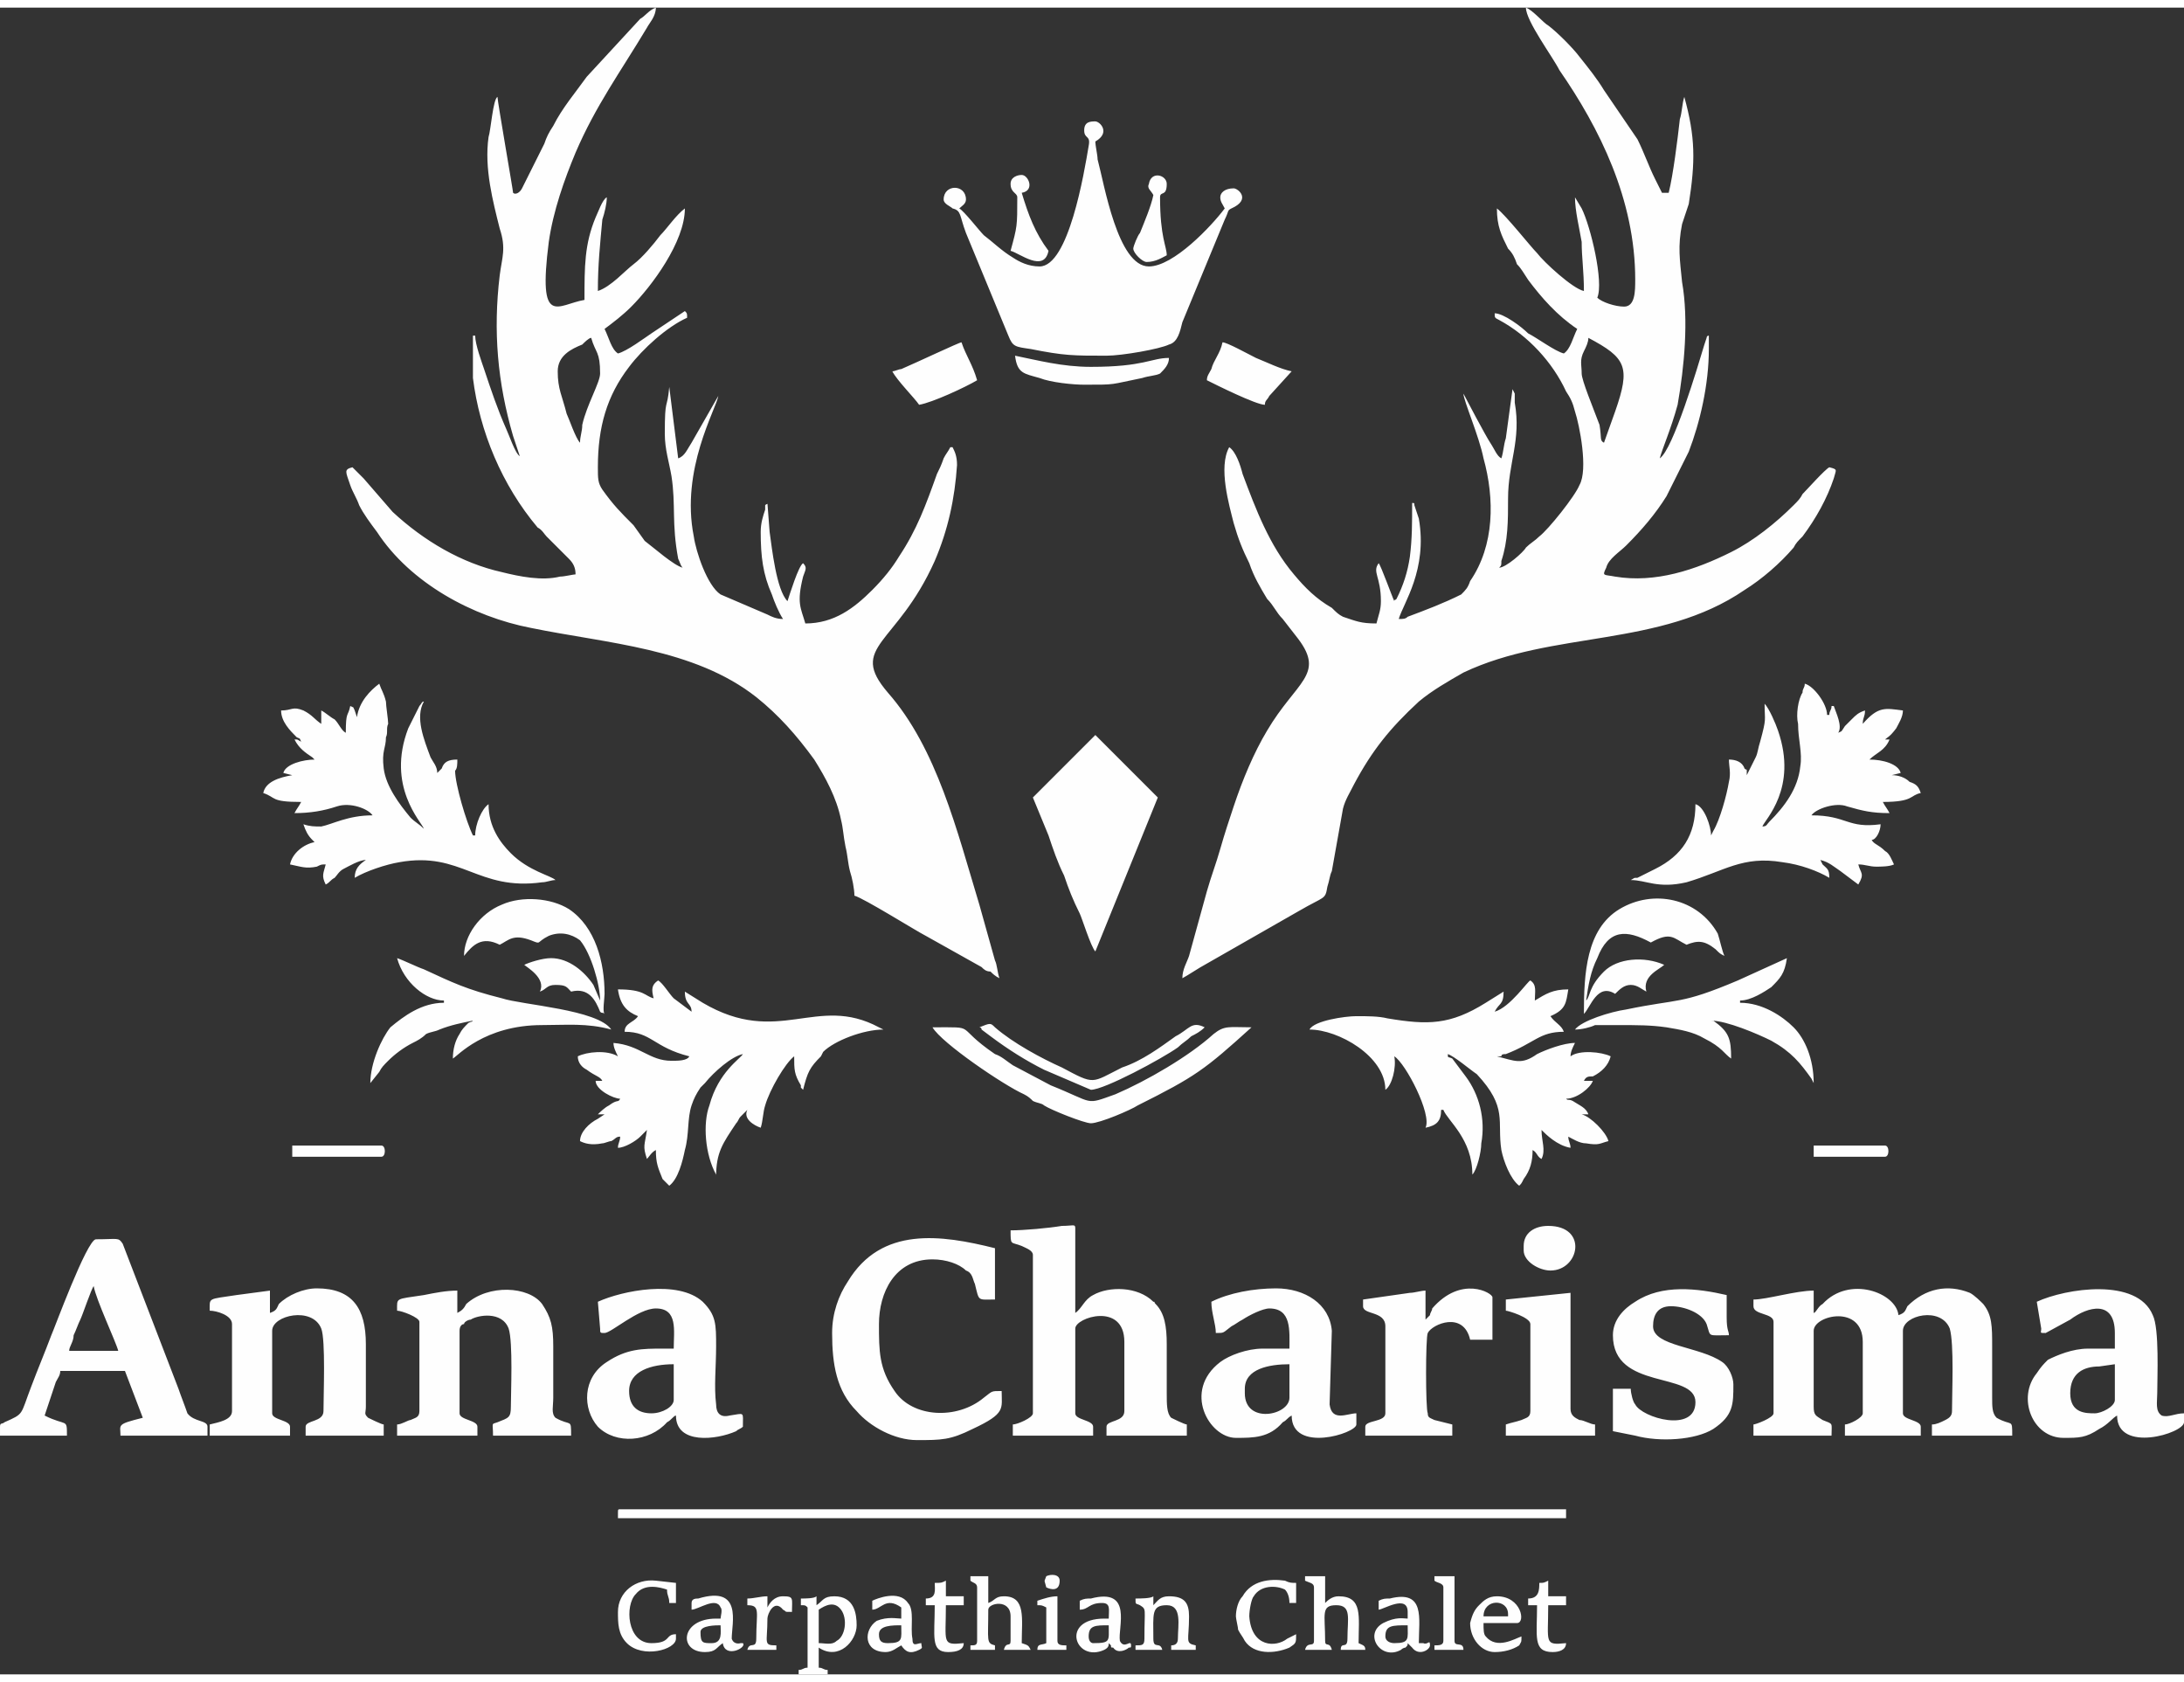 <?xml version="1.0" encoding="UTF-8"?>
<svg xmlns="http://www.w3.org/2000/svg" xmlns:xlink="http://www.w3.org/1999/xlink" xmlns:xodm="http://www.corel.com/coreldraw/odm/2003" xml:space="preserve" width="400px" height="308px" version="1.1" style="shape-rendering:geometricPrecision; text-rendering:geometricPrecision; image-rendering:optimizeQuality; fill-rule:evenodd; clip-rule:evenodd" viewBox="0 0 9.79 7.47">
 <rect x="0" y="0" width="9.79" height="7.47" fill="#333333" stroke="none"/>
 <defs>
  <style type="text/css">
   
    .fil0 {fill:#FEFEFE}
   
  </style>
 </defs>
 <g id="Layer_x0020_1">
  <path class="fil0" d="M7.91 3.12c0,0.08 0.01,0.06 -0.02,0.17 -0.01,0.03 -0.01,0.05 -0.02,0.07 -0.01,0.02 -0.03,0.06 -0.04,0.08 0,-0.01 0,-0.01 0,-0.01 0,0.01 0,0 0,-0.01 0,-0.01 0,0 -0.01,-0.01 -0.01,-0.03 -0.04,-0.04 -0.07,-0.04 0,0.03 0.01,0.06 0,0.1 -0.01,0.06 -0.04,0.17 -0.07,0.22l-0.01 0.02c0,-0.04 -0.03,-0.13 -0.07,-0.14 0,0.14 -0.06,0.23 -0.18,0.29l-0.08 0.04c-0.02,0 -0.01,0 -0.03,0.01 0.07,0 0.12,0.04 0.25,0.01 0.17,-0.05 0.25,-0.12 0.43,-0.09 0.08,0.01 0.16,0.04 0.21,0.07 0,-0.04 -0.01,-0.04 -0.03,-0.06 -0.01,-0.02 0,0 -0.01,-0.02 0.04,0.01 0.06,0.03 0.09,0.05l0.08 0.06c0.03,-0.05 0.01,-0.05 0,-0.09 0.03,0 0.05,0.01 0.08,0.01 0.02,0 0.06,0 0.08,-0.01 -0.01,-0.02 -0.02,-0.05 -0.04,-0.06 -0.03,-0.03 -0.05,-0.03 -0.06,-0.05 0.02,0 0.04,-0.04 0.04,-0.07 -0.15,0.02 -0.15,-0.04 -0.31,-0.04 0.02,-0.03 0.11,-0.06 0.16,-0.04 0.07,0.02 0.11,0.03 0.19,0.03 -0.01,-0.02 -0.02,-0.03 -0.03,-0.05 0.14,0 0.12,-0.03 0.17,-0.04 -0.01,-0.03 -0.02,-0.04 -0.05,-0.05 -0.02,-0.02 -0.05,-0.03 -0.08,-0.03 0,0 0,0 0,0l0.04 -0.01c-0.01,-0.04 -0.08,-0.06 -0.14,-0.06 0.03,-0.03 0.07,-0.04 0.09,-0.09l-0.02 0c0.01,-0.01 0.02,-0.01 0.05,-0.05 0.01,-0.02 0.03,-0.05 0.03,-0.08 -0.08,-0.01 -0.11,-0.02 -0.18,0.06 0,-0.03 0.01,-0.03 0.01,-0.06 -0.03,0.01 -0.04,0.02 -0.06,0.04 -0.01,0.01 -0.02,0.02 -0.03,0.03 -0.02,0.03 -0.01,0.02 -0.03,0.03 0.02,-0.03 -0.01,-0.09 -0.02,-0.12l-0.01 0c0,0.02 -0.01,0.02 -0.01,0.04l-0.01 0c0,-0.05 -0.06,-0.13 -0.1,-0.14 0,0.02 -0.01,0.02 -0.01,0.04 -0.02,0.03 -0.03,0.1 -0.02,0.14 0,0.07 0.02,0.13 0.01,0.19 -0.01,0.1 -0.07,0.18 -0.14,0.25 -0.01,0.01 -0.01,0.02 -0.03,0.02 0.01,-0.03 0.16,-0.17 0.07,-0.43 -0.01,-0.03 -0.04,-0.1 -0.06,-0.12zm-0.81 1.39c0.03,-0.03 0.06,-0.14 0.14,-0.09 0.02,-0.02 0.04,-0.04 0.07,-0.04 0.03,0 0.05,0.02 0.07,0.03 -0.02,-0.07 0.06,-0.1 0.08,-0.12 -0.09,-0.04 -0.21,-0.03 -0.27,0.03 -0.07,0.07 -0.06,0.11 -0.08,0.13 0.01,-0.07 0.02,-0.13 0.05,-0.19 0.05,-0.13 0.13,-0.13 0.24,-0.07 0.09,-0.05 0.1,-0.02 0.16,0.01 0.05,-0.02 0.08,-0.02 0.13,0.02 0.02,0.02 0.02,0.02 0.04,0.03 -0.01,-0.02 -0.02,-0.07 -0.03,-0.1 -0.09,-0.16 -0.29,-0.2 -0.44,-0.11 -0.15,0.09 -0.16,0.29 -0.16,0.47zm1.03 0.31c0,-0.11 -0.04,-0.2 -0.09,-0.25 -0.05,-0.05 -0.14,-0.11 -0.24,-0.11l0 -0.01c0.05,0 0.11,-0.04 0.14,-0.06 0.04,-0.04 0.06,-0.06 0.07,-0.13l-0.22 0.1c-0.26,0.11 -0.26,0.08 -0.5,0.13 -0.07,0.01 -0.2,0.05 -0.23,0.09 0.03,0 0.07,-0.01 0.09,-0.02 0.04,0 0.07,0 0.1,0 0.09,0 0.15,0 0.22,0.01 0.06,0.01 0.12,0.02 0.17,0.05 0.08,0.04 0.09,0.07 0.12,0.09 0,-0.09 -0.01,-0.12 -0.08,-0.17 -0.01,0 0,0 -0.01,0 0.07,0 0.21,0.06 0.27,0.09 0.09,0.05 0.13,0.1 0.18,0.17l0.01 0.02zm-1.53 0.41c0.02,-0.02 0.04,-0.1 0.04,-0.14 0.02,-0.11 -0.01,-0.22 -0.07,-0.3l-0.06 -0.08c-0.02,-0.01 -0.02,0 -0.02,-0.02 0.03,0.01 0.1,0.07 0.13,0.09 0.14,0.15 0.09,0.21 0.11,0.34 0.01,0.05 0.04,0.13 0.08,0.16 0.01,-0.01 0.01,-0.01 0.02,-0.03 0.03,-0.04 0.04,-0.08 0.04,-0.13 0.02,0.01 0.02,0.03 0.04,0.04 0.02,-0.04 0,-0.08 0,-0.13 0.02,0.02 0.07,0.07 0.13,0.08 0,-0.02 -0.01,-0.03 -0.01,-0.05 0.02,0.01 0.05,0.03 0.08,0.03 0.06,0.01 0.06,0 0.1,-0.01 -0.01,-0.04 -0.08,-0.11 -0.12,-0.12 0.01,0 0,0 0.01,0 0.01,0 0.02,0 0.02,0 -0.01,-0.03 -0.04,-0.04 -0.07,-0.06 -0.02,-0.01 -0.02,0 -0.03,-0.01 0.05,0 0.11,-0.05 0.12,-0.08l-0.04 0c0.01,-0.02 0.02,-0.02 0.04,-0.02 0.04,-0.02 0.07,-0.05 0.08,-0.09 -0.04,-0.02 -0.14,-0.03 -0.18,0 0,-0.02 0.01,-0.04 0.02,-0.06 -0.05,0 -0.13,0.03 -0.17,0.05 -0.07,0.05 -0.1,0.03 -0.18,0.01 0,0 0.01,0 0.01,0l0.01 0c0,-0.01 0.01,-0.01 0.02,-0.01 0.13,-0.05 0.15,-0.1 0.26,-0.1 -0.01,-0.03 -0.04,-0.04 -0.06,-0.07 0.07,-0.03 0.07,-0.06 0.08,-0.12 -0.07,0 -0.1,0.02 -0.15,0.05 0,-0.04 0.01,-0.07 -0.02,-0.09 -0.01,0 -0.09,0.12 -0.16,0.14 0.02,-0.04 0.04,-0.03 0.04,-0.09l-0.08 0.05c-0.16,0.1 -0.26,0.1 -0.44,0.07 -0.04,-0.01 -0.09,-0.01 -0.14,-0.01 -0.05,0 -0.19,0.02 -0.21,0.06 0.13,0 0.34,0.12 0.34,0.27 0.03,-0.02 0.05,-0.1 0.04,-0.15 0.05,0.03 0.17,0.26 0.14,0.32 0.05,-0.01 0.07,-0.03 0.07,-0.08l0.01 0c0.02,0.05 0.13,0.13 0.13,0.29zm-3.7 -0.2c-0.01,0.07 -0.02,0.07 0,0.13 0.01,-0.01 0.02,-0.03 0.04,-0.04 0,0.06 0.01,0.08 0.03,0.13 0.01,0.01 0.02,0.02 0.03,0.03 0.04,-0.03 0.06,-0.11 0.07,-0.16 0.02,-0.07 0.01,-0.14 0.03,-0.2 0.01,-0.03 0.02,-0.05 0.04,-0.08 0.01,-0.01 0.01,-0.01 0.02,-0.02 0.04,-0.05 0.12,-0.12 0.17,-0.13 -0.01,0.02 -0.11,0.08 -0.15,0.23 -0.03,0.08 -0.02,0.22 0.03,0.31 0,0.01 0,0.01 0,0.01 0,-0.11 0.03,-0.15 0.09,-0.24 0.01,-0.01 0.01,-0.02 0.02,-0.03 0.01,-0.01 0.02,-0.02 0.03,-0.03 -0.02,0.04 0.03,0.07 0.06,0.08 0.01,-0.03 0.01,-0.07 0.02,-0.1 0.02,-0.07 0.09,-0.19 0.13,-0.22 0,0.06 0,0.08 0.03,0.13l0 0.01c0.01,0.01 0,0 0.01,0.01 0.02,-0.08 0.03,-0.1 0.08,-0.15l0.01 -0.02c0.05,-0.05 0.18,-0.1 0.27,-0.1l-0.02 -0.01c-0.28,-0.15 -0.45,0.09 -0.79,-0.11l-0.08 -0.05c0,0.06 0.03,0.05 0.03,0.09l-0.08 -0.06c-0.02,-0.02 -0.05,-0.07 -0.07,-0.08 -0.03,0.02 -0.03,0.04 -0.02,0.08 -0.04,-0.01 -0.04,-0.04 -0.16,-0.04 0.01,0.07 0.04,0.1 0.09,0.12 -0.02,0.03 -0.06,0.03 -0.06,0.07 0.12,0 0.13,0.07 0.29,0.11 -0.01,0.02 -0.05,0.02 -0.08,0.02 -0.1,0 -0.14,-0.07 -0.26,-0.08 0,0.02 0.01,0.04 0.02,0.06 -0.05,-0.03 -0.14,-0.02 -0.18,0 0,0.03 0.02,0.05 0.04,0.06 0.04,0.03 0.06,0.03 0.07,0.05l-0.03 0c0,0.04 0.08,0.08 0.11,0.08 -0.01,0.02 -0.01,0 -0.05,0.03 -0.02,0.01 -0.04,0.03 -0.05,0.04l0.03 0c0,0 0,0 0,0 0,0 0,0 0,0l-0.03 0.02c-0.04,0.02 -0.08,0.06 -0.08,0.1 0.02,0.01 0.05,0.02 0.1,0.01 0.01,0 0.03,-0.01 0.04,-0.01 0.02,-0.01 0.02,-0.02 0.04,-0.02 0,0.02 -0.01,0.03 -0.01,0.05 0.03,0 0.08,-0.03 0.1,-0.05 0.01,-0.01 0.02,-0.02 0.03,-0.03zm-0.91 -0.58l0 0.01c-0.1,0 -0.18,0.06 -0.24,0.11 -0.04,0.05 -0.09,0.16 -0.09,0.25l0.04 -0.05c0.01,-0.02 0.02,-0.03 0.04,-0.05 0.03,-0.03 0.07,-0.06 0.11,-0.08 0.02,-0.01 0.04,-0.02 0.06,-0.04 0.02,-0.01 0.04,-0.01 0.06,-0.02 0.05,-0.02 0.1,-0.03 0.15,-0.04 -0.01,0.01 0,0 -0.02,0.01 -0.02,0.02 -0.03,0.03 -0.04,0.05 -0.02,0.03 -0.03,0.07 -0.03,0.11 0.02,-0.01 0.14,-0.15 0.4,-0.15 0.11,0 0.2,-0.01 0.31,0.02 -0.06,-0.09 -0.4,-0.11 -0.49,-0.14 -0.16,-0.04 -0.22,-0.07 -0.35,-0.13 -0.03,-0.01 -0.09,-0.04 -0.12,-0.05 0.03,0.11 0.13,0.19 0.21,0.19zm0.09 -0.2c0.04,-0.05 0.08,-0.09 0.16,-0.05 0.04,-0.02 0.06,-0.05 0.14,-0.02 0.05,0.02 0.02,0.01 0.08,-0.02 0.05,-0.02 0.1,-0.01 0.14,0.02 0.05,0.06 0.09,0.2 0.09,0.27l-0.03 -0.07c-0.04,-0.06 -0.11,-0.12 -0.19,-0.12 -0.04,0 -0.1,0.02 -0.12,0.03 0.01,0.01 0.1,0.06 0.07,0.12 0.03,-0.01 0.03,-0.03 0.07,-0.03 0.05,0 0.05,0.01 0.07,0.03 0.08,-0.02 0.11,0.04 0.13,0.09 0.01,0.01 0.01,0 0.02,0.01 -0.01,-0.01 0,-0.07 0,-0.09 0,-0.14 -0.04,-0.3 -0.16,-0.38 -0.08,-0.05 -0.21,-0.06 -0.3,-0.02 -0.1,0.04 -0.17,0.14 -0.17,0.23zm-0.73 -0.69c-0.01,0.02 -0.02,0.03 -0.03,0.05 0.07,0 0.13,-0.01 0.19,-0.03 0.06,-0.02 0.14,0.01 0.16,0.04 -0.11,0 -0.18,0.04 -0.23,0.05 -0.03,0 -0.05,0 -0.08,-0.01 0.01,0.03 0.02,0.05 0.04,0.07l0.01 0.01c-0.05,0.01 -0.1,0.05 -0.11,0.1 0.05,0.01 0.07,0.02 0.12,0.01 0.02,-0.01 0.02,-0.01 0.04,-0.01 -0.01,0.04 -0.02,0.05 0,0.09 0.02,-0.01 0.02,-0.02 0.04,-0.03 0.01,-0.01 0.02,-0.03 0.04,-0.04 0.02,-0.01 0.07,-0.04 0.1,-0.04 -0.03,0.02 -0.05,0.04 -0.05,0.08 0.05,-0.03 0.14,-0.06 0.2,-0.07 0.28,-0.05 0.35,0.13 0.64,0.09 0.02,0 0.04,-0.01 0.06,-0.01 -0.02,-0.02 -0.12,-0.04 -0.2,-0.12 -0.05,-0.05 -0.1,-0.12 -0.1,-0.22 -0.03,0.02 -0.06,0.09 -0.06,0.14l-0.01 0c-0.03,-0.06 -0.08,-0.23 -0.08,-0.29 0.01,-0.01 0.01,-0.03 0.01,-0.05 -0.04,0 -0.06,0.01 -0.07,0.04l-0.02 0.02c0,-0.03 -0.02,-0.05 -0.03,-0.07 -0.03,-0.08 -0.07,-0.18 -0.03,-0.25 -0.01,0 -0.01,0.01 -0.02,0.02l-0.05 0.1c-0.1,0.26 0.06,0.42 0.07,0.45 -0.02,-0.02 -0.04,-0.03 -0.06,-0.05 -0.05,-0.06 -0.11,-0.14 -0.12,-0.22 -0.01,-0.08 0.01,-0.09 0.01,-0.14 0.01,-0.02 0,-0.04 0.01,-0.06 0,-0.02 -0.01,-0.08 -0.01,-0.1 -0.01,-0.04 -0.02,-0.05 -0.03,-0.08 -0.04,0.03 -0.09,0.08 -0.1,0.15l-0.01 -0.03c-0.01,-0.02 0,-0.01 -0.02,-0.02 -0.01,0.05 -0.02,0.02 -0.02,0.12 -0.02,-0.01 -0.03,-0.04 -0.05,-0.06 -0.02,-0.01 -0.04,-0.03 -0.06,-0.04l0 0.06c-0.03,-0.02 -0.04,-0.04 -0.08,-0.06 -0.05,-0.02 -0.05,0 -0.1,0 0,0.05 0.04,0.09 0.07,0.12 0.02,0.01 0.01,0 0.02,0.02 -0.02,-0.01 -0.01,-0.01 -0.03,-0.01 0.02,0.04 0.05,0.06 0.08,0.08l0.01 0.01c-0.05,0 -0.13,0.02 -0.14,0.06l0.04 0.01c-0.06,0.01 -0.12,0.03 -0.13,0.08 0.06,0.02 0.03,0.04 0.17,0.04zm3.51 -3.01c0,0.04 0.03,0.02 0.02,0.07 -0.02,0.12 -0.09,0.54 -0.22,0.54 -0.05,0 -0.09,-0.02 -0.12,-0.04 -0.05,-0.03 -0.09,-0.07 -0.13,-0.1 -0.02,-0.02 -0.09,-0.11 -0.11,-0.12 0.01,-0.01 0.03,-0.02 0.03,-0.04 0,-0.07 -0.1,-0.07 -0.1,0 0,0.02 0.03,0.03 0.04,0.04 0.04,0.01 0.03,0.03 0.06,0.11l0.19 0.46c0.02,0.05 0.03,0.05 0.1,0.06 0.15,0.03 0.19,0.03 0.34,0.03 0.07,0 0.24,-0.03 0.28,-0.05 0.04,-0.01 0.05,-0.06 0.06,-0.1l0.19 -0.46c0.02,-0.04 0.01,-0.04 0.03,-0.05 0.09,-0.04 0.03,-0.09 0.01,-0.09 -0.04,0 -0.06,0.02 -0.06,0.04 0,0.02 0.01,0.03 0.02,0.05 -0.06,0.08 -0.23,0.26 -0.34,0.26 -0.14,0 -0.2,-0.37 -0.23,-0.48 0,-0.02 -0.01,-0.06 -0.01,-0.08 0.07,-0.04 0.02,-0.09 0,-0.09 -0.02,0 -0.05,0 -0.05,0.04zm0 1.14c0.15,0 0.11,0 0.26,-0.03 0.03,-0.01 0.06,-0.01 0.08,-0.02 0.02,-0.02 0.04,-0.04 0.04,-0.07 -0.08,0 -0.11,0.04 -0.35,0.04 -0.13,0 -0.24,-0.03 -0.34,-0.05 0.01,0.08 0.04,0.08 0.11,0.1 0.05,0.02 0.15,0.03 0.2,0.03zm-0.33 -0.9c0,0.04 0.03,0.04 0.03,0.06 0,0.13 0,0.13 -0.03,0.24 0.04,0.01 0.15,0.1 0.17,0 -0.06,-0.08 -0.09,-0.16 -0.12,-0.26 0.06,-0.01 0.03,-0.08 0,-0.08 -0.02,0 -0.05,0.01 -0.05,0.04zm0.64 0.05c-0.01,0.05 -0.04,0.12 -0.06,0.17 -0.01,0.01 -0.03,0.06 -0.03,0.07 0,0.02 0.04,0.06 0.06,0.06 0.04,0 0.07,-0.02 0.09,-0.03 0,-0.04 -0.03,-0.08 -0.03,-0.26 0,-0.03 0.03,0 0.03,-0.06 0,-0.04 -0.07,-0.06 -0.08,0 -0.01,0.02 0.01,0.03 0.02,0.05zm2.96 5.01l0 -0.1c-0.08,0 -0.21,0.04 -0.27,0.04l0 0.03c0,0.04 0.09,0.03 0.09,0.07l0 0.41c0,0.02 -0.08,0.05 -0.09,0.05l0 0.05 0.35 0c0,-0.06 0.01,-0.05 -0.04,-0.07 -0.03,-0.02 -0.04,-0.02 -0.04,-0.06l0 -0.34c0,-0.07 0.22,-0.12 0.22,0.05l0 0.32c0,0.02 -0.06,0.05 -0.08,0.05l0 0.05 0.34 0 0 -0.04c0,-0.03 -0.08,-0.03 -0.08,-0.06l0 -0.37c0,-0.07 0.17,-0.11 0.21,-0.01 0.02,0.07 0.01,0.29 0.01,0.37 0,0.02 -0.01,0.03 -0.03,0.04 -0.02,0.01 -0.04,0.02 -0.06,0.02l0 0.05 0.36 0c0,-0.08 0,-0.04 -0.07,-0.08 -0.02,-0.02 -0.02,-0.05 -0.02,-0.09 0,-0.08 0,-0.16 0,-0.23 0,-0.09 0,-0.14 -0.04,-0.19 -0.01,-0.01 -0.04,-0.04 -0.06,-0.05 -0.1,-0.04 -0.2,-0.02 -0.28,0.06 -0.01,0.02 -0.01,0.03 -0.04,0.04 -0.01,-0.1 -0.22,-0.18 -0.34,-0.05 -0.02,0.01 -0.03,0.04 -0.04,0.04zm-3.6 -0.37c0,0.07 0,0.05 0.05,0.07 0.02,0.01 0.05,0.02 0.05,0.04l0 0.71c0,0.02 -0.07,0.05 -0.09,0.05l0 0.05 0.36 0 0 -0.04c0,-0.03 -0.08,-0.03 -0.08,-0.06l0 -0.38c0,-0.05 0.22,-0.12 0.22,0.06l0 0.31c0,0.05 -0.08,0.04 -0.08,0.07l0 0.04 0.36 0 0 -0.05c-0.01,0 -0.07,-0.03 -0.07,-0.03 -0.02,-0.02 -0.02,-0.06 -0.02,-0.11 0,-0.07 0,-0.15 0,-0.22 0,-0.08 -0.01,-0.14 -0.05,-0.18 -0.01,-0.01 0,-0.01 -0.01,-0.01 -0.07,-0.07 -0.2,-0.07 -0.27,-0.03 -0.04,0.02 -0.05,0.06 -0.08,0.08 0,-0.02 0,-0.02 0,-0.04l0 -0.34c0,-0.02 -0.01,-0.01 -0.06,-0.01 -0.06,0.01 -0.17,0.02 -0.23,0.02zm-4.11 0.25c0.01,0.06 0.1,0.25 0.11,0.29l-0.22 0c0,-0.02 0.02,-0.04 0.02,-0.07 0.01,-0.02 0.02,-0.05 0.03,-0.07 0.01,-0.02 0.05,-0.14 0.06,-0.15zm-0.42 0.67l0 -0.04c0,-0.02 0.01,-0.01 0.02,-0.02 0.09,-0.04 0.07,-0.03 0.12,-0.16 0.03,-0.08 0.06,-0.15 0.09,-0.23 0.01,-0.02 0.16,-0.43 0.2,-0.43 0.1,0 0.1,-0.01 0.12,0.02l0.25 0.65c0.01,0.03 0.03,0.08 0.04,0.11 0.03,0.04 0.09,0.03 0.09,0.06l0 0.04 -0.39 0c0,-0.05 -0.02,-0.05 0.1,-0.08l-0.08 -0.21 -0.29 0c0,0.02 -0.01,0.03 -0.02,0.05l-0.05 0.15c0.1,0.05 0.1,0.01 0.1,0.09l-0.3 0zm2.05 -0.55l0 -0.1c-0.05,0 -0.1,0.01 -0.15,0.02 -0.13,0.02 -0.12,0.01 -0.12,0.07 0.02,0 0.1,0.03 0.1,0.05l0 0.4c0,0.03 -0.02,0.03 -0.04,0.04 -0.01,0 -0.04,0.02 -0.06,0.02l0 0.05 0.36 0 0 -0.04c0,-0.03 -0.08,-0.03 -0.08,-0.06l0 -0.37c0,-0.02 0.01,-0.03 0.02,-0.03 0,-0.01 0.02,-0.02 0.03,-0.02 0.03,-0.02 0.14,-0.04 0.17,0.04 0.02,0.06 0.01,0.29 0.01,0.35 0,0.05 -0.01,0.05 -0.06,0.07 -0.03,0.01 -0.02,0 -0.02,0.06l0.35 0c0,-0.08 0,-0.04 -0.07,-0.08 -0.02,-0.02 -0.01,-0.05 -0.01,-0.09 0,-0.08 0,-0.16 0,-0.23 0,-0.09 -0.01,-0.13 -0.05,-0.19 -0.06,-0.08 -0.24,-0.09 -0.34,0 -0.01,0.02 -0.02,0.03 -0.04,0.04zm-0.84 0l0 -0.1 -0.15 0.02c-0.13,0.02 -0.12,0.01 -0.12,0.07 0.03,0 0.1,0.02 0.1,0.06l0 0.39c0,0.04 -0.06,0.05 -0.1,0.06l0 0.05 0.36 0 0 -0.04c0,-0.03 -0.08,-0.03 -0.08,-0.06l0 -0.37c0,-0.07 0.18,-0.11 0.22,-0.01 0.02,0.05 0.01,0.3 0.01,0.37 0,0.05 -0.08,0.04 -0.08,0.07l0 0.04 0.35 0 0 -0.05c-0.01,0 -0.07,-0.03 -0.07,-0.03 -0.02,-0.02 -0.01,-0.02 -0.01,-0.05l0 -0.28c0,-0.16 -0.06,-0.25 -0.22,-0.25 -0.06,0 -0.13,0.03 -0.17,0.07 -0.01,0.02 -0.01,0.03 -0.04,0.04zm2.52 0.09c0,0.14 0.02,0.26 0.11,0.35 0.06,0.07 0.17,0.13 0.27,0.13 0.11,0 0.15,0 0.25,-0.05 0.15,-0.07 0.13,-0.09 0.13,-0.17 -0.05,0 -0.04,0 -0.08,0.03 -0.12,0.1 -0.32,0.09 -0.4,-0.03 -0.07,-0.1 -0.07,-0.18 -0.07,-0.3 0,-0.14 0.07,-0.29 0.24,-0.29 0.06,0 0.12,0.02 0.15,0.05 0.03,0.01 0.03,0.04 0.04,0.06 0.02,0.08 0.01,0.07 0.09,0.07l0 -0.23c-0.24,-0.06 -0.51,-0.1 -0.66,0.15 -0.04,0.06 -0.07,0.14 -0.07,0.23zm1.85 0.27l0 -0.02c0,-0.09 0.11,-0.11 0.2,-0.11l0 0.15c0,0.08 -0.2,0.12 -0.2,-0.02zm-0.15 -0.41c0,0.05 0.02,0.1 0.02,0.14 0.04,0 0.03,0 0.07,-0.03 0.02,-0.01 0.03,-0.02 0.05,-0.03 0.03,-0.02 0.09,-0.05 0.12,-0.05 0.1,0 0.09,0.1 0.09,0.18l-0.12 0c-0.07,0 -0.15,0.03 -0.19,0.06 -0.17,0.13 -0.05,0.34 0.07,0.34 0.08,0 0.15,0 0.21,-0.07 0.02,-0.01 0.02,-0.02 0.04,-0.03 0,0.17 0.29,0.08 0.29,0.04l0 -0.05c-0.04,0 -0.11,0.04 -0.12,-0.04l0.01 -0.33c-0.01,-0.12 -0.12,-0.19 -0.25,-0.19 -0.1,0 -0.21,0.02 -0.29,0.06zm3.85 0.41c0,-0.09 0.06,-0.12 0.13,-0.12l0.07 -0.01 0 0.16c0,0.03 -0.06,0.06 -0.09,0.06 -0.04,0 -0.11,0 -0.11,-0.09zm-0.15 -0.41l0.02 0.12c0,0.02 -0.01,0.02 0.02,0.02l0.11 -0.06c0.08,-0.06 0.2,-0.09 0.2,0.06l0 0.07 -0.12 0c-0.07,0 -0.14,0.03 -0.18,0.05 -0.02,0.02 -0.03,0.03 -0.05,0.06 -0.09,0.11 -0.02,0.29 0.12,0.29 0.07,0 0.1,0 0.16,-0.04 0.04,-0.02 0.06,-0.05 0.08,-0.06 0,0.17 0.3,0.08 0.3,0.03l0 -0.04c-0.04,0 -0.07,0.02 -0.1,0.01 -0.03,-0.02 -0.02,-0.06 -0.02,-0.1 0,-0.07 0.01,-0.29 -0.02,-0.35 -0.07,-0.17 -0.39,-0.12 -0.52,-0.06zm-6.31 0.4c0,-0.09 0.1,-0.12 0.2,-0.12l0 0.16c0,0.03 -0.05,0.06 -0.1,0.06 -0.06,0 -0.1,-0.03 -0.1,-0.1zm-0.14 -0.4l0.01 0.12c0,0.02 0,0.02 0.02,0.02 0.03,0 0.15,-0.11 0.23,-0.11 0.1,0 0.08,0.1 0.08,0.18 -0.02,0 -0.02,0 -0.05,0 -0.09,0 -0.16,0 -0.25,0.06 -0.11,0.07 -0.11,0.21 -0.04,0.29 0.08,0.08 0.23,0.07 0.31,-0.02 0.02,-0.01 0.03,-0.03 0.04,-0.03 0,0.13 0.18,0.11 0.27,0.07 0.01,-0.01 0.02,-0.01 0.03,-0.02 0,-0.07 0.01,-0.06 -0.06,-0.05 -0.04,0.01 -0.06,-0.01 -0.06,-0.05 -0.01,-0.08 0,-0.17 0,-0.26 0,-0.1 0,-0.14 -0.06,-0.2 -0.11,-0.1 -0.36,-0.05 -0.47,0zm4.55 0.15c0,0.25 0.37,0.16 0.37,0.3 0,0.14 -0.24,0.07 -0.27,0.01 -0.01,-0.01 -0.02,-0.05 -0.02,-0.07l-0.08 0 0 0.19 0.1 0.02c0.11,0.03 0.27,0.02 0.35,-0.03 0.09,-0.06 0.09,-0.11 0.09,-0.2 0,-0.03 -0.02,-0.08 -0.05,-0.1 -0.1,-0.07 -0.31,-0.07 -0.31,-0.16 0,-0.05 0.02,-0.09 0.08,-0.09 0.06,0 0.14,0.03 0.16,0.08 0.02,0.06 0,0.05 0.1,0.05 0,-0.02 -0.01,-0.02 -0.01,-0.08 0,-0.03 0,-0.07 0,-0.1 -0.13,-0.03 -0.29,-0.05 -0.41,0.03 -0.05,0.03 -0.1,0.08 -0.1,0.15zm-0.84 -0.07l0 -0.13c-0.02,0 -0.05,0.01 -0.07,0.01l-0.21 0.03 0 0.03c0,0.04 0.1,0.02 0.1,0.09l0 0.39c0,0.04 -0.09,0.03 -0.09,0.06l0 0.04 0.39 0 0 -0.05 -0.08 -0.02c-0.02,-0.01 -0.03,-0.01 -0.03,-0.03 -0.01,-0.02 -0.01,-0.34 0,-0.36 0.02,-0.04 0.16,-0.1 0.19,0.03l0.1 0 0 -0.19c0,-0.02 -0.14,-0.1 -0.27,0.05 0,0.01 -0.01,0.02 -0.01,0.03l-0.02 0.02zm0.36 -0.09l0 0.05c0.01,0 0.11,0.03 0.11,0.06l0 0.39c0,0.03 -0.02,0.03 -0.04,0.04 -0.03,0.01 -0.04,0.01 -0.07,0.02l0 0.05 0.4 0 0 -0.05c-0.02,0 -0.05,-0.02 -0.07,-0.02 -0.02,-0.01 -0.04,-0.02 -0.04,-0.05 0,-0.13 0,-0.38 0,-0.52l-0.29 0.03zm0.08 -0.24l0 0.02c0,0.05 0.07,0.09 0.12,0.09 0.13,0 0.17,-0.2 -0.01,-0.2 -0.06,0 -0.11,0.03 -0.11,0.09zm-4.06 1.2l0 0.02 4.25 0 0 -0.04 -4.24 0c-0.01,0 -0.01,0 -0.01,0.02zm2.12 -1.75c0.04,0 0.18,-0.06 0.21,-0.08 0.26,-0.13 0.3,-0.16 0.51,-0.35 -0.1,0 -0.12,-0.01 -0.17,0.03 -0.11,0.1 -0.3,0.21 -0.44,0.27 -0.14,0.05 -0.09,0.04 -0.29,-0.04l-0.17 -0.09c-0.03,-0.02 -0.05,-0.04 -0.08,-0.05 -0.19,-0.13 -0.07,-0.12 -0.28,-0.12 0.04,0.07 0.32,0.26 0.41,0.3 0.02,0.01 0.03,0.02 0.04,0.03 0.02,0.01 0.04,0.01 0.05,0.02 0.03,0.02 0.18,0.08 0.21,0.08zm0.52 -3.33c0.04,0.02 0.22,0.11 0.26,0.11 0,-0.02 0.01,-0.02 0.02,-0.04l0.1 -0.11c-0.05,-0.01 -0.11,-0.04 -0.16,-0.06 -0.04,-0.02 -0.13,-0.07 -0.15,-0.07 -0.01,0.05 -0.04,0.08 -0.05,0.12 -0.01,0.02 -0.02,0.03 -0.02,0.05zm-1.41 -0.04c0.02,0.04 0.1,0.12 0.12,0.15 0.06,-0.01 0.21,-0.08 0.26,-0.11 -0.02,-0.07 -0.05,-0.11 -0.07,-0.17 -0.01,0 -0.2,0.09 -0.27,0.12 -0.01,0 -0.03,0.01 -0.04,0.01zm0.63 1.91l0.07 0.17c0.02,0.06 0.04,0.12 0.07,0.18 0.02,0.06 0.04,0.11 0.07,0.17 0.01,0.02 0.05,0.15 0.07,0.17l0.28 -0.69 -0.28 -0.28 -0.28 0.28zm2.46 -1.9c0,-0.04 -0.01,-0.06 0.01,-0.1 0.01,-0.02 0.02,-0.04 0.02,-0.06 0.17,0.09 0.19,0.13 0.12,0.33l-0.05 0.14c-0.02,-0.01 -0.01,-0.02 -0.02,-0.08 -0.03,-0.08 -0.08,-0.2 -0.08,-0.23zm0.24 -0.42c0,0.05 0,0.12 -0.05,0.12 -0.04,0 -0.1,-0.02 -0.12,-0.04 0.03,-0.07 -0.03,-0.32 -0.07,-0.4l-0.03 -0.05c0,0.06 0.02,0.14 0.03,0.2 0,0.07 0.01,0.13 0.01,0.22 -0.05,-0.01 -0.18,-0.13 -0.21,-0.17 -0.03,-0.03 -0.14,-0.17 -0.18,-0.2 0,0.08 0.02,0.12 0.05,0.18 0.02,0.02 0.03,0.04 0.04,0.07 0.02,0.02 0.03,0.04 0.05,0.07 0.06,0.08 0.13,0.16 0.22,0.22 -0.02,0.04 -0.03,0.09 -0.06,0.11 -0.04,-0.01 -0.12,-0.07 -0.16,-0.09 -0.03,-0.03 -0.11,-0.09 -0.15,-0.09 0,0.02 0,0.02 0.02,0.03 0.13,0.07 0.24,0.19 0.3,0.32 0.02,0.03 0.03,0.05 0.04,0.09 0.02,0.06 0.06,0.26 0.02,0.33 -0.02,0.05 -0.14,0.2 -0.18,0.23 -0.02,0.02 -0.04,0.03 -0.06,0.05 -0.01,0.02 -0.09,0.09 -0.12,0.09 0.01,-0.01 0.01,-0.01 0.01,-0.03 0.03,-0.09 0.03,-0.18 0.03,-0.28 0,-0.16 0.06,-0.26 0.03,-0.43 0,-0.02 0,-0.02 0,-0.04l-0.01 -0.02c-0.01,0.07 -0.02,0.15 -0.03,0.22 -0.01,0.03 -0.01,0.06 -0.02,0.09 -0.02,-0.01 -0.03,-0.04 -0.05,-0.07 -0.02,-0.03 -0.11,-0.2 -0.12,-0.22 0,0.03 0.07,0.19 0.09,0.29 0.05,0.18 0.05,0.39 -0.06,0.55 -0.01,0.03 -0.02,0.04 -0.04,0.06 -0.08,0.04 -0.16,0.07 -0.24,0.1 -0.01,0.01 -0.02,0.01 -0.04,0.01 0.02,-0.07 0.13,-0.22 0.09,-0.45l-0.02 -0.06c0,-0.01 0,-0.01 -0.01,-0.01 0,0.09 0,0.16 -0.01,0.24 -0.01,0.07 -0.03,0.13 -0.06,0.19 -0.01,0.01 -0.01,0 -0.01,0.01 -0.01,-0.02 -0.06,-0.16 -0.07,-0.17 -0.03,0.04 0.01,0.06 0.01,0.17 0,0.04 -0.01,0.06 -0.02,0.1 -0.07,0 -0.09,-0.01 -0.15,-0.03 -0.02,-0.01 -0.03,-0.02 -0.05,-0.04 -0.07,-0.04 -0.12,-0.09 -0.17,-0.15 -0.11,-0.13 -0.17,-0.29 -0.23,-0.45 -0.01,-0.04 -0.03,-0.1 -0.06,-0.12 -0.05,0.09 0,0.26 0.02,0.34 0.02,0.07 0.04,0.12 0.07,0.18 0.02,0.06 0.05,0.11 0.08,0.16 0.03,0.03 0.04,0.06 0.07,0.09l0.07 0.09c0.12,0.16 -0.01,0.19 -0.14,0.41 -0.06,0.1 -0.11,0.22 -0.15,0.34 -0.02,0.06 -0.04,0.12 -0.06,0.19 -0.02,0.07 -0.04,0.12 -0.06,0.19l-0.08 0.29c-0.01,0.03 -0.03,0.06 -0.03,0.1 0.02,-0.01 0.08,-0.05 0.1,-0.06l0.42 -0.24c0.12,-0.07 0.12,-0.05 0.13,-0.11 0.01,-0.03 0.01,-0.05 0.02,-0.07l0.05 -0.28c0.01,-0.04 0.03,-0.07 0.05,-0.11 0.08,-0.15 0.16,-0.25 0.29,-0.37 0.06,-0.05 0.13,-0.09 0.2,-0.13 0.4,-0.19 0.88,-0.11 1.26,-0.37 0.08,-0.05 0.16,-0.12 0.22,-0.19 0.01,-0.02 0.02,-0.03 0.04,-0.05 0.06,-0.08 0.11,-0.17 0.14,-0.26 0.01,-0.04 0.02,-0.04 -0.02,-0.05 -0.02,0.01 -0.1,0.1 -0.12,0.12 -0.01,0.02 -0.02,0.03 -0.04,0.05 -0.08,0.08 -0.18,0.16 -0.28,0.21 -0.16,0.08 -0.34,0.14 -0.52,0.11 -0.05,-0.01 -0.06,0 -0.04,-0.04 0.01,-0.04 0.06,-0.07 0.09,-0.1 0.07,-0.07 0.13,-0.14 0.18,-0.22l0.1 -0.2c0.05,-0.13 0.09,-0.3 0.09,-0.46 0,-0.03 0,-0.03 0,-0.06 -0.01,0 -0.01,0.01 -0.01,0.01 0,0 0,0 0,0l-0.01 0.03c-0.03,0.1 -0.14,0.47 -0.2,0.51 0.01,-0.04 0.05,-0.13 0.08,-0.24 0.03,-0.17 0.05,-0.38 0.02,-0.55 -0.01,-0.1 -0.02,-0.16 0,-0.26 0.01,-0.03 0.02,-0.06 0.03,-0.09 0.03,-0.19 0.03,-0.3 -0.02,-0.48l0 0c-0.01,0.03 -0.01,0.07 -0.02,0.1 -0.01,0.09 -0.03,0.25 -0.05,0.33l-0.03 0c-0.01,-0.02 -0.02,-0.04 -0.03,-0.06 -0.03,-0.06 -0.05,-0.12 -0.08,-0.18l-0.15 -0.22c-0.03,-0.05 -0.07,-0.1 -0.11,-0.15 -0.03,-0.04 -0.1,-0.11 -0.14,-0.14 -0.02,-0.01 -0.07,-0.07 -0.1,-0.08 0,0.06 0.12,0.22 0.15,0.28 0.18,0.26 0.34,0.58 0.34,0.94zm-4.73 0.73c-0.02,-0.02 -0.05,-0.11 -0.06,-0.13 -0.02,-0.08 -0.04,-0.11 -0.04,-0.19 0,-0.07 0.06,-0.1 0.11,-0.12 0.01,-0.01 0.03,-0.03 0.04,-0.03 0.02,0.07 0.04,0.06 0.04,0.16 0,0.04 -0.06,0.14 -0.08,0.23 0,0.03 -0.01,0.05 -0.01,0.08zm0.62 -0.21c0,0 0,0 0,0l-0.12 0.21c-0.02,0.03 -0.03,0.06 -0.06,0.07 -0.01,-0.08 -0.02,-0.16 -0.03,-0.24l-0.01 -0.08c-0.01,0.11 -0.02,0.04 -0.02,0.21 0,0.07 0.02,0.13 0.03,0.19 0.02,0.13 0,0.21 0.03,0.37 0.01,0.02 0.01,0.03 0.02,0.04 -0.04,-0.01 -0.13,-0.09 -0.17,-0.12l-0.05 -0.07c-0.06,-0.06 -0.09,-0.09 -0.14,-0.16 -0.02,-0.03 -0.02,-0.05 -0.02,-0.1 0,-0.18 0.04,-0.32 0.14,-0.45 0.06,-0.08 0.17,-0.18 0.26,-0.22 0,-0.02 0,-0.02 -0.01,-0.03l-0.15 0.1c-0.03,0.02 -0.11,0.08 -0.15,0.09 -0.03,-0.02 -0.04,-0.07 -0.06,-0.11 0.04,-0.03 0.08,-0.06 0.12,-0.1 0.09,-0.09 0.24,-0.29 0.24,-0.44 -0.04,0.03 -0.08,0.09 -0.11,0.12 -0.03,0.04 -0.08,0.1 -0.12,0.13 -0.04,0.03 -0.1,0.1 -0.16,0.12 0,-0.12 0.01,-0.21 0.02,-0.32 0.01,-0.03 0.02,-0.07 0.02,-0.1 -0.02,0.01 -0.04,0.07 -0.05,0.09 -0.05,0.12 -0.05,0.22 -0.05,0.37 -0.12,0.02 -0.21,0.13 -0.16,-0.26 0.02,-0.14 0.07,-0.28 0.12,-0.4 0.09,-0.21 0.2,-0.36 0.32,-0.56 0.01,-0.02 0.04,-0.05 0.04,-0.09 -0.03,0.01 -0.05,0.04 -0.07,0.05l-0.24 0.26c-0.05,0.07 -0.11,0.14 -0.15,0.22 -0.02,0.03 -0.03,0.05 -0.04,0.08l-0.1 0.2c-0.01,0.02 -0.03,0.03 -0.04,0.02 0,-0.01 -0.07,-0.41 -0.07,-0.43 -0.02,0.01 -0.03,0.15 -0.04,0.18 -0.02,0.14 0.02,0.29 0.05,0.41 0.03,0.09 0.01,0.13 0,0.21 -0.03,0.25 -0.01,0.48 0.06,0.72 0.01,0.03 0.02,0.06 0.03,0.09 -0.02,-0.01 -0.05,-0.1 -0.06,-0.12 -0.04,-0.09 -0.07,-0.18 -0.1,-0.27 -0.01,-0.03 -0.04,-0.11 -0.04,-0.15l-0.01 0c0,0.07 0,0.13 0,0.19 0.03,0.24 0.13,0.48 0.29,0.67 0.02,0.01 0.03,0.03 0.04,0.04l0.1 0.1c0.02,0.02 0.03,0.04 0.03,0.07 -0.01,0 -0.05,0.01 -0.07,0.01 -0.08,0.02 -0.18,0 -0.26,-0.02 -0.18,-0.04 -0.35,-0.14 -0.49,-0.27l-0.13 -0.15c-0.02,-0.02 -0.04,-0.04 -0.05,-0.05 -0.04,0.01 -0.03,0.02 -0.01,0.08 0.01,0.03 0.03,0.06 0.04,0.09 0.02,0.04 0.05,0.08 0.08,0.12 0.15,0.23 0.43,0.38 0.69,0.43 0.34,0.07 0.73,0.09 1.01,0.31 0.1,0.08 0.18,0.17 0.26,0.28 0.05,0.08 0.1,0.17 0.12,0.27 0.01,0.04 0.01,0.07 0.02,0.12 0.01,0.04 0.01,0.07 0.02,0.11 0.01,0.03 0.02,0.08 0.02,0.11 0.04,0.01 0.28,0.16 0.32,0.18l0.25 0.14c0.01,0.01 0.02,0.02 0.04,0.02 0.01,0.01 0.02,0.02 0.04,0.03 -0.01,-0.03 -0.01,-0.06 -0.02,-0.08l-0.07 -0.25c-0.1,-0.33 -0.19,-0.7 -0.41,-0.95 -0.18,-0.21 0.04,-0.21 0.21,-0.59 0.06,-0.14 0.09,-0.28 0.1,-0.43 0,-0.04 -0.01,-0.06 -0.02,-0.08l-0.01 0c-0.01,0.02 -0.02,0.03 -0.03,0.05 -0.01,0.03 -0.02,0.05 -0.03,0.07 -0.05,0.14 -0.09,0.25 -0.17,0.37 -0.03,0.05 -0.07,0.1 -0.12,0.15 -0.08,0.08 -0.17,0.15 -0.3,0.15 -0.02,-0.07 -0.04,-0.09 -0.01,-0.21 0.01,-0.03 0.02,-0.04 0,-0.06 -0.02,0.01 -0.06,0.14 -0.07,0.17 -0.05,-0.05 -0.07,-0.24 -0.08,-0.31l-0.01 -0.13c0,0.01 0,0 -0.01,0.01 0,0.01 0,0.01 0,0.02 -0.01,0.03 -0.02,0.06 -0.02,0.1 0,0.11 0.01,0.19 0.05,0.28 0.01,0.03 0.03,0.08 0.05,0.11 -0.03,0 -0.05,-0.01 -0.07,-0.02l-0.21 -0.09c-0.06,-0.04 -0.11,-0.19 -0.12,-0.26 -0.06,-0.3 0.1,-0.57 0.11,-0.63zm1.17 2.83c0,0 0.01,0 0.01,0.01l0.04 0.03c0.08,0.06 0.16,0.11 0.24,0.15l0.21 0.09c0.06,0 0.32,-0.14 0.39,-0.19 0.02,-0.02 0.04,-0.03 0.06,-0.05 0.02,-0.01 0.04,-0.02 0.06,-0.04 -0.06,-0.03 -0.07,0.01 -0.13,0.04 -0.07,0.05 -0.15,0.11 -0.24,0.14 -0.14,0.07 -0.12,0.08 -0.27,0 -0.09,-0.04 -0.22,-0.11 -0.3,-0.18 -0.02,-0.02 -0.02,-0.02 -0.07,0zm-0.72 2.76l0 -0.15c0.03,-0.02 0.07,-0.04 0.1,0 0.03,0.04 0.02,0.12 -0.02,0.14 -0.02,0.02 -0.05,0.01 -0.08,0.01zm-0.08 -0.2l0 0.03c0.02,0 0.02,0 0.03,0.01l0 0.27c-0.02,0 -0.02,0.01 -0.04,0.01l0 0.02 0.13 0 0 -0.02c-0.02,0 -0.02,-0.01 -0.04,-0.01l0 -0.09c0.09,0.06 0.17,-0.03 0.17,-0.1 0,-0.05 -0.01,-0.13 -0.1,-0.13 -0.05,0 -0.05,0.02 -0.08,0.04l0 -0.04c-0.01,0.01 -0.05,0.01 -0.07,0.01zm2.26 -0.08c0.02,0.01 0.04,0.01 0.04,0.03l0 0.24c0,0.03 -0.03,0 -0.04,0.04l0.12 0c-0.01,-0.04 -0.03,-0.01 -0.03,-0.04 0,-0.12 -0.02,-0.16 0.05,-0.16 0.07,0 0.05,0.06 0.05,0.15 0,0.05 -0.03,0.01 -0.03,0.05l0.11 0c0,-0.02 -0.01,-0.02 -0.03,-0.03 0,-0.12 0.02,-0.21 -0.09,-0.21 -0.03,0 -0.05,0.02 -0.06,0.03l0 -0.12 -0.09 0 0 0.02zm-1.5 0c0.01,0.01 0.03,0.01 0.03,0.03l0 0.24c0,0.02 -0.01,0.02 -0.03,0.02l0 0.02 0.11 0 0 -0.02c-0.04,-0.01 -0.03,-0.02 -0.03,-0.16 0,-0.03 0.1,-0.05 0.1,0.03l0 0.11c0,0.03 -0.02,0 -0.03,0.04l0.12 0c-0.01,-0.02 -0.01,-0.02 -0.04,-0.03 0,-0.11 0.02,-0.21 -0.08,-0.21 -0.04,0 -0.04,0.02 -0.07,0.03l0 -0.12 -0.08 0 0 0.02zm1.19 0.16c0,0.01 0.01,0.05 0.01,0.06 0.01,0.02 0.02,0.03 0.03,0.05 0.04,0.06 0.13,0.06 0.2,0.03 0.03,-0.02 0.03,-0.02 0.03,-0.06l-0.04 0.02c-0.05,0.04 -0.16,0.04 -0.17,-0.1 0,-0.03 0.01,-0.08 0.02,-0.09 0.03,-0.05 0.1,-0.05 0.14,-0.03 0.01,0.01 0.02,0.03 0.02,0.06l0.03 0 0 -0.09c-0.02,0 -0.03,0 -0.05,-0.01 -0.07,-0.01 -0.15,0 -0.19,0.07 -0.02,0.02 -0.03,0.06 -0.03,0.09zm-2.77 -0.02c0,0.05 0,0.1 0.04,0.14 0.07,0.07 0.22,0.03 0.22,-0.02l0 -0.02c-0.05,0 -0.02,0.04 -0.11,0.04 -0.11,0 -0.12,-0.17 -0.07,-0.22 0.04,-0.05 0.11,-0.03 0.14,-0.02 0,0.03 0.01,0.03 0.01,0.06l0.03 0 0 -0.09 -0.09 -0.01c-0.09,-0.01 -0.17,0.05 -0.17,0.14zm3.44 0.11c0,-0.05 0.03,-0.05 0.1,-0.05 0,0.06 0.01,0.08 -0.06,0.08 -0.02,0 -0.04,-0.01 -0.04,-0.03zm-0.03 -0.16l0 0.04c0.02,0 0.13,-0.07 0.13,0.01l0 0.03c-0.02,0 -0.05,-0.01 -0.11,0.02 -0.09,0.05 -0.01,0.17 0.08,0.12 0.01,-0.01 0.02,-0.01 0.02,-0.01 0.01,-0.01 0.01,-0.01 0.01,-0.02 0,0 0,0 0,0l0.02 0.02c0.03,0.04 0.08,0.01 0.08,-0.01 0,-0.03 -0.01,0 -0.03,-0.01 -0.01,0 -0.01,0 -0.02,0 0,-0.11 0.03,-0.24 -0.13,-0.2 -0.02,0 -0.03,0 -0.05,0.01zm-2.99 0.19c-0.04,0 -0.05,0 -0.05,-0.05 0,-0.03 0.07,-0.03 0.09,-0.03 0,0.03 0.01,0.08 -0.04,0.08zm-0.09 -0.18l0 0.03c0.03,0 0.11,-0.06 0.13,-0.01 0.01,0.01 0,0.04 0,0.05 -0.02,0 -0.01,0 -0.02,0 -0.16,0 -0.17,0.15 -0.05,0.15 0.05,0 0.05,-0.02 0.08,-0.04 0.01,0.07 0.11,0.02 0.09,0 0,0 -0.01,0 -0.01,0 0,0 -0.03,0.01 -0.04,-0.02 0,-0.07 0.05,-0.24 -0.15,-0.18 -0.01,0 -0.03,0 -0.03,0.02zm1.78 0.15c0,-0.05 0.03,-0.05 0.09,-0.05 0,0.07 0.01,0.08 -0.07,0.08 -0.01,0 -0.02,-0.01 -0.02,-0.03zm-0.04 -0.16l0 0.04c0.04,0 0.04,-0.03 0.1,-0.03 0.04,0 0.03,0.03 0.03,0.07 -0.02,0 -0.01,0 -0.02,0 -0.2,0 -0.13,0.2 0,0.14 0.02,-0.01 0.02,-0.02 0.02,-0.03l0.01 0.01c0,0.01 0,0.01 0.01,0.01 0.02,0.03 0.06,0.01 0.07,0 0.01,0 0.01,0 0.01,-0.01 0,-0.03 -0.03,0.02 -0.05,-0.02 -0.01,-0.06 0.06,-0.24 -0.13,-0.19 -0.02,0 -0.03,0 -0.05,0.01zm-0.9 0.15c0,-0.04 0.06,-0.04 0.1,-0.04 0,0.06 0.01,0.08 -0.06,0.08 -0.03,0 -0.04,-0.01 -0.04,-0.04zm-0.03 -0.15l0 0.04c0.04,0 0.06,-0.06 0.13,-0.01l0 0.05c-0.02,0 -0.06,-0.01 -0.11,0.01 -0.06,0.04 -0.06,0.14 0.04,0.14 0.03,0 0.05,-0.02 0.07,-0.03 0.02,0.03 0.04,0.04 0.08,0.02 0.02,-0.01 0.01,-0.01 0.01,-0.03 -0.02,0 -0.04,0.02 -0.04,-0.02 -0.01,-0.05 0.01,-0.13 -0.02,-0.16 -0.04,-0.06 -0.14,-0.02 -0.16,-0.01zm1.18 -0.01c0,0.03 0,0.02 0.02,0.03 0.03,0.02 0.02,0.01 0.02,0.15 0,0.03 -0.01,0.03 -0.04,0.03l0 0.02 0.12 0c-0.01,-0.04 -0.04,0 -0.04,-0.05 0,-0.11 -0.01,-0.15 0.06,-0.15 0.07,0 0.05,0.09 0.05,0.15 0,0.02 -0.01,0.03 -0.03,0.03l0 0.02 0.11 0 0 -0.02c-0.05,-0.01 -0.03,-0.02 -0.03,-0.13 0,-0.06 -0.02,-0.09 -0.09,-0.09 -0.04,0 -0.05,0.02 -0.07,0.04l0 -0.04c-0.01,0.01 -0.06,0.01 -0.08,0.01zm1.67 0.07l0 0.01 -0.11 0c0,-0.08 0.11,-0.08 0.11,-0.01zm-0.06 0.17c0.04,0 0.08,-0.01 0.11,-0.03 0.01,-0.02 0.01,-0.01 0.01,-0.04 -0.03,0.01 -0.11,0.06 -0.16,0 -0.01,-0.01 -0.01,-0.03 -0.01,-0.06l0.15 0c0.04,0 0.02,-0.12 -0.09,-0.12 -0.04,0 -0.06,0.02 -0.08,0.04 -0.02,0.02 -0.03,0.04 -0.04,0.08 0,0.07 0.05,0.13 0.11,0.13zm-2.51 -0.31c0,0.03 0.01,0.07 -0.04,0.07l0 0.03 0.04 0c0,0.14 -0.02,0.21 0.06,0.21 0.04,0 0.07,-0.01 0.07,-0.04 -0.1,0.01 -0.08,0 -0.08,-0.17l0.08 0 0 -0.04 -0.08 0 0 -0.07c-0.02,0.01 -0.02,0.01 -0.05,0.01zm2.71 0c0,0.03 0,0.07 -0.05,0.07l0 0.03 0.04 0c0,0.14 -0.02,0.21 0.07,0.21 0.03,0 0.06,-0.01 0.06,-0.04 -0.1,0.01 -0.08,0 -0.08,-0.17l0.08 0 0 -0.04 -0.08 0 0 -0.07c-0.02,0.01 -0.02,0.01 -0.04,0.01zm-0.47 -0.01c0.01,0.01 0.04,0.01 0.04,0.03l0 0.24c0,0.02 -0.02,0.02 -0.04,0.02l0 0.02 0.13 0c0,-0.04 -0.04,-0.01 -0.04,-0.04l0 -0.29 -0.09 0 0 0.02zm-3.08 0.08l0 0.03c0.06,0 0.04,0.03 0.04,0.15 0,0.05 -0.03,0.01 -0.04,0.05l0.13 0 0 -0.02c-0.06,0 -0.04,-0.01 -0.04,-0.12 0,-0.02 0.03,-0.09 0.07,-0.04 0.02,0.01 0,0.01 0.04,0.01 0,-0.06 0.01,-0.07 -0.04,-0.07 -0.04,0 -0.06,0.03 -0.07,0.05l0 -0.05c-0.03,0 -0.06,0.01 -0.09,0.01zm1.3 0.01l0 0.02c0.02,0 0.02,0 0.04,0.01l0 0.16c-0.02,0.01 -0.04,0 -0.04,0.03l0.13 0 0 -0.02c-0.02,0 -0.04,0 -0.04,-0.02l0 -0.2c-0.03,0 -0.06,0.01 -0.09,0.02zm0.04 -0.11c-0.01,0.03 -0.01,0.01 0,0.05 0.02,0.01 0.06,0.02 0.06,-0.03 0,-0.03 -0.04,-0.03 -0.06,-0.02zm3.44 -1.88l0.32 0c0.02,0 0.02,-0.05 0,-0.05l-0.32 0 0 0.05zm-6.82 0l0.4 0c0.02,0 0.02,-0.05 0,-0.05l-0.4 0 0 0.05zm6.82 -0.33l0 0 0.01 0 -0.01 0zm-0.22 -1.7l-0.01 -0.01 0.01 0.01zm-4.69 -1.38l0 -0.01 0 0.01z"></path>
 </g>
</svg>
